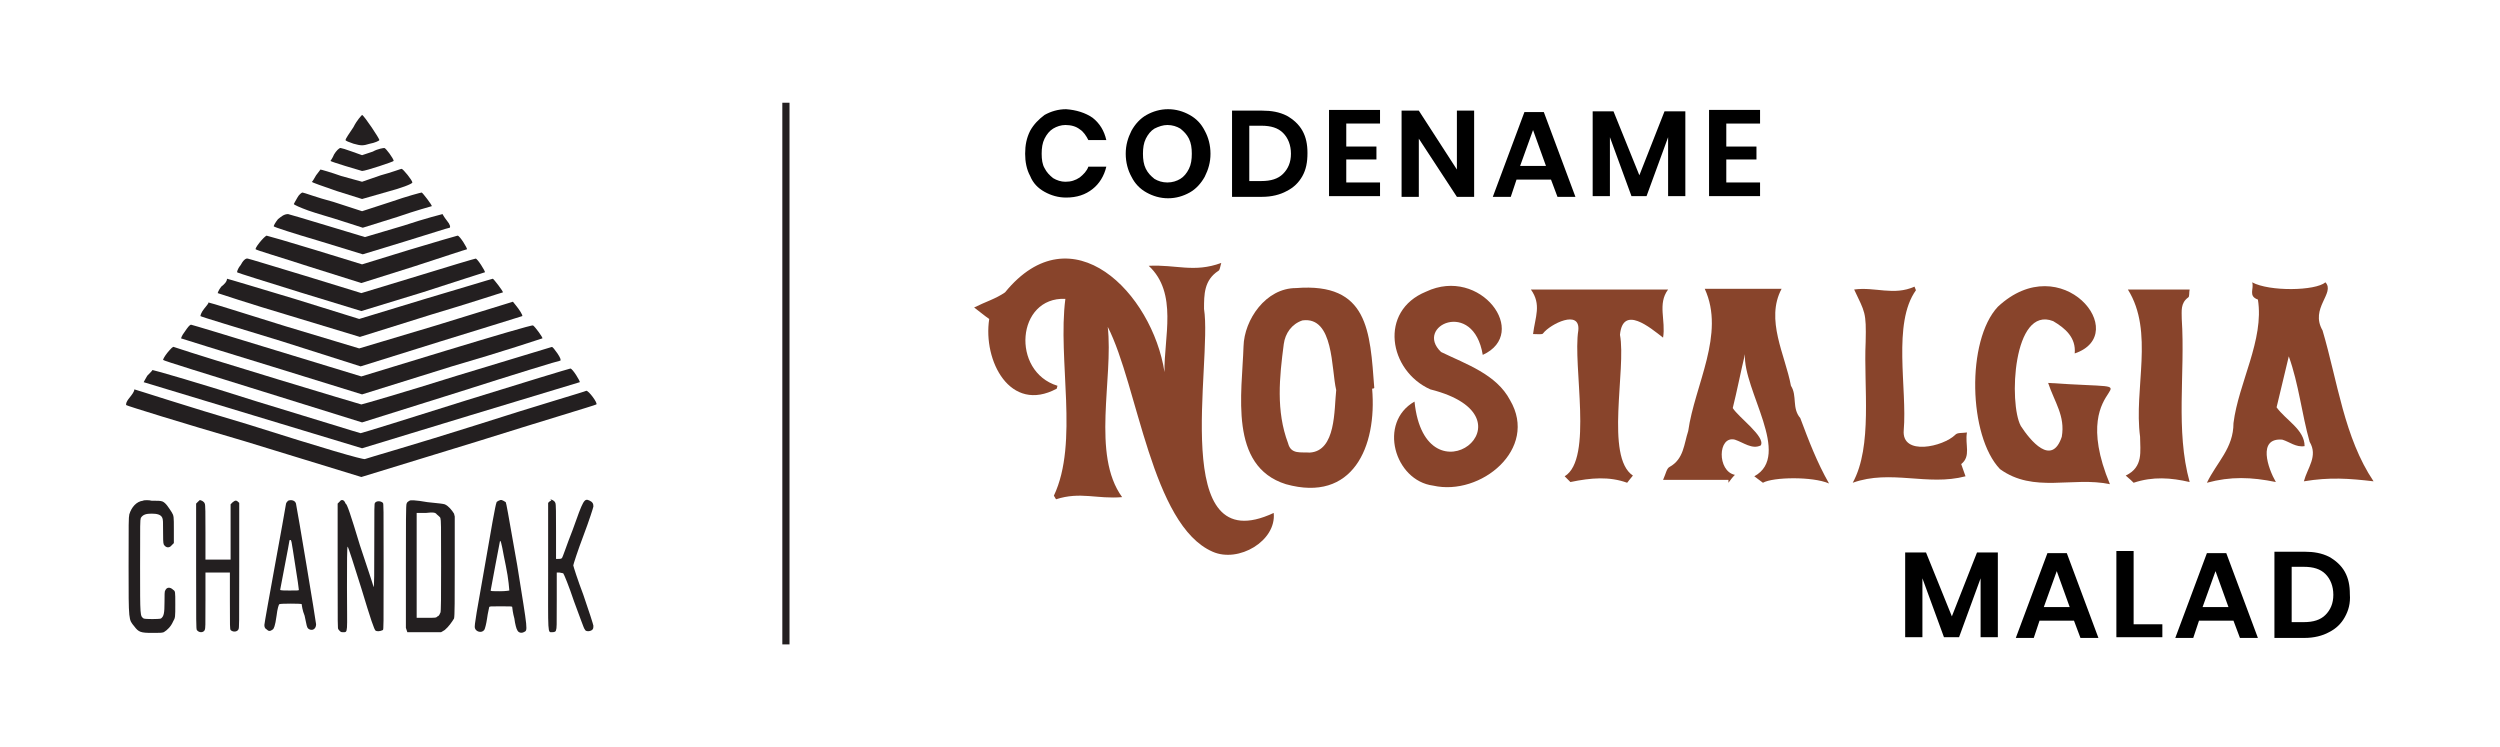 <?xml version="1.0" encoding="utf-8"?>
<!-- Generator: Adobe Illustrator 25.4.1, SVG Export Plug-In . SVG Version: 6.00 Build 0)  -->
<svg version="1.1" id="Layer_1" xmlns="http://www.w3.org/2000/svg" xmlns:xlink="http://www.w3.org/1999/xlink" x="0px" y="0px"
	 viewBox="0 0 348 104" style="enable-background:new 0 0 348 104;" xml:space="preserve">
<style type="text/css">
	.st0{fill:none;stroke:#231F20;stroke-miterlimit:10;}
	.st1{fill:#231F20;}
	.st2{fill:#88442B;}
</style>
<g>
	<line class="st0" x1="109.4" y1="14.3" x2="109.4" y2="89.7"/>
	<g>
		<g>
			<path class="st1" d="M19.9,69.7c-0.9,0.1-1.6,0.9-1.9,1.9c-0.1,0.5-0.1,1-0.1,7.3c0,7.7,0,7.3,0.8,8.3c0.6,0.8,0.9,0.9,2.5,0.9
				c1.1,0,1.3,0,1.6-0.1c0.5-0.3,1-0.8,1.3-1.5c0.3-0.5,0.3-0.6,0.3-2.4c0-1.8,0-1.8-0.3-2c-0.4-0.4-0.9-0.4-1.1,0.1
				c-0.1,0.1-0.1,0.6-0.1,1.6c0,1.6-0.1,2-0.5,2.3c-0.3,0.1-2.1,0.1-2.4,0c-0.5-0.4-0.5-0.1-0.5-7.2c0-6.3,0-6.4,0.1-6.8
				c0.3-0.5,0.8-0.6,1.5-0.6s1.3,0.1,1.5,0.6c0.1,0.3,0.1,0.5,0.1,1.9c0,0.9,0,1.6,0.1,1.8c0.3,0.5,0.8,0.5,1.1,0.1l0.3-0.3v-1.9
				c0-1.8,0-1.9-0.3-2.4c-0.4-0.6-0.8-1.3-1.3-1.5c-0.3-0.1-0.6-0.1-1.5-0.1C20.8,69.6,20,69.6,19.9,69.7z"/>
			<path class="st1" d="M27.6,69.8l-0.3,0.3v8.7c0,8,0,8.7,0.1,8.9c0.3,0.4,0.9,0.4,1.1,0c0.1-0.3,0.1-0.4,0.1-4.1v-3.9h1.8h1.6v3.9
				c0,3.6,0,3.9,0.1,4.1c0.3,0.3,0.9,0.3,1.1-0.1c0.1-0.3,0.1-0.3,0.1-8.8v-8.5L33.3,70c-0.4-0.4-0.5-0.4-0.9-0.1l-0.3,0.3V74v3.9
				h-1.6h-1.9v-3.8c0-2.5,0-3.9-0.1-4c-0.1-0.3-0.5-0.5-0.8-0.5C27.9,69.6,27.7,69.7,27.6,69.8z"/>
			<path class="st1" d="M40.1,69.7c-0.1,0.1-0.3,0.3-0.3,0.5c-0.1,0.8-3,16.4-3,16.8c0,0.3,0.1,0.5,0.3,0.6c0.3,0.3,0.5,0.3,0.9,0
				c0.1-0.1,0.3-0.4,0.5-1.9c0.1-0.9,0.3-1.6,0.4-1.6C39,84,42,84,42,84.1c0,0.1,0.1,0.9,0.4,1.6c0.3,1.4,0.3,1.6,0.5,1.8
				c0.5,0.4,1.1,0.1,1.1-0.6c0-0.3-2.6-15.9-2.8-16.8C41.1,69.7,40.6,69.5,40.1,69.7z M41.1,78.7c0.3,1.8,0.5,3.3,0.5,3.4
				s-0.1,0.1-1.3,0.1c-0.6,0-1.3,0-1.3-0.1c0-0.1,1.3-6.7,1.3-6.9C40.6,75.1,40.5,74.9,41.1,78.7z"/>
			<path class="st1" d="M47.3,69.8L47,70.1v8.7c0,8.5,0,8.7,0.1,8.8c0.3,0.4,0.4,0.4,0.6,0.4c0.8,0,0.6,0.3,0.6-6.2
				c0-3.4,0-5.8,0.1-5.7s0.9,2.6,1.9,5.8c1.3,4.3,1.8,5.8,2,5.9s0.6,0.1,1-0.1c0.1-0.1,0.1-0.5,0.1-8.8c0-8.4,0-8.8-0.1-8.9
				c-0.3-0.3-0.9-0.3-1.1,0c-0.1,0.1-0.1,0.5-0.1,6c0,3.4,0,5.8-0.1,5.7c0-0.1-0.9-2.8-1.9-5.8c-1.3-4.3-1.8-5.8-2-5.8
				C47.9,69.5,47.5,69.5,47.3,69.8z"/>
			<path class="st1" d="M57,69.7c-0.1,0.1-0.3,0.1-0.4,0.4c-0.1,0.1-0.1,2.8-0.1,8.8v8.5l0.1,0.3l0.1,0.3H59h2.4l0.5-0.3
				c0.5-0.4,1-1.1,1.3-1.6c0.1-0.3,0.1-2.8,0.1-7.3v-6.9l-0.1-0.4c-0.3-0.5-0.8-1.1-1.3-1.3c-0.4-0.1-0.5-0.1-2.4-0.3
				C57.8,69.6,57.1,69.6,57,69.7z M60.8,71.6c0.1,0.1,0.5,0.4,0.5,0.5c0.1,0.4,0.1,0.8,0.1,6.7c0,3.9,0,6.4-0.1,6.5
				c-0.1,0.1-0.1,0.4-0.4,0.5C60.7,86,60.7,86,59.3,86H58v-7.3v-7.3h1.3C60.2,71.3,60.6,71.3,60.8,71.6z"/>
			<path class="st1" d="M69.4,69.7c-0.1,0.1-0.3,0.1-0.3,0.3c-0.1,0.1-0.8,4-1.6,8.7c-1.1,6.2-1.5,8.4-1.4,8.7
				c0.1,0.5,0.9,0.8,1.3,0.3c0.1-0.1,0.3-0.9,0.4-1.6c0.1-0.8,0.3-1.5,0.3-1.6c0.1-0.1,0.1-0.1,1.6-0.1c1.4,0,1.6,0,1.6,0.1
				s0.1,0.9,0.3,1.6c0.1,0.8,0.3,1.5,0.4,1.6c0.1,0.3,0.5,0.5,0.9,0.3c0.6-0.3,0.6,0.1-0.9-9.3c-1.4-8-1.5-8.5-1.6-8.8
				C69.9,69.6,69.8,69.5,69.4,69.7z M70.4,78.7c0.4,1.9,0.5,3.5,0.5,3.5s-0.5,0.1-1.3,0.1c-0.9,0-1.3,0-1.3-0.1
				c0-0.1,1.3-6.9,1.3-6.9C69.8,75.2,70,76.9,70.4,78.7z"/>
			<path class="st1" d="M76.5,69.8L76.3,70v8.8c0,9.8-0.1,9.2,0.6,9.2c0.3,0,0.5-0.1,0.5-0.3c0.1-0.3,0.1-0.4,0.1-4.1v-3.9h0.4
				c0.1,0,0.4,0.1,0.5,0.1c0.1,0.1,0.8,1.8,1.5,3.9c0.8,2.1,1.4,3.9,1.5,3.9c0.1,0.4,0.9,0.3,1.1,0c0.1-0.1,0.1-0.4,0.1-0.5
				s-0.6-2-1.4-4.3c-0.8-2.1-1.4-4-1.4-4.1c0-0.1,0.6-2,1.4-4.1s1.4-4,1.4-4.1c0-0.4-0.1-0.6-0.5-0.8c-0.8-0.4-0.9-0.1-2.4,4.1
				c-0.8,2-1.4,3.9-1.5,3.9c-0.1,0.1-0.3,0.1-0.5,0.1h-0.3V74c0-2.5,0-3.9-0.1-4c-0.1-0.3-0.5-0.5-0.8-0.5
				C76.9,69.6,76.7,69.7,76.5,69.8z"/>
		</g>
		<g>
			<path class="st1" d="M49.2,17.7c-0.6,0.9-1.1,1.6-1.1,1.8c0,0.1,0.5,0.3,1.1,0.5c1.1,0.3,1.3,0.3,2.3,0c0.6-0.1,1.3-0.4,1.3-0.5
				c0.1-0.1-2.1-3.4-2.4-3.5C50.3,16.1,49.7,16.7,49.2,17.7z"/>
			<path class="st1" d="M46.5,21.5C46.3,22,46,22.4,46,22.4c0,0.1,4,1.3,4.4,1.4c0.5,0,4.4-1.3,4.4-1.4c0-0.3-1.1-1.8-1.3-1.8
				c-0.1,0-0.9,0.1-1.6,0.5l-1.5,0.5L49,21.1c-0.8-0.3-1.5-0.5-1.6-0.5C47.2,20.6,46.8,21,46.5,21.5z"/>
			<path class="st1" d="M44,24.4c-0.3,0.5-0.5,0.9-0.6,0.9c0,0.1,1.5,0.6,3.5,1.3l3.5,1.1l3.5-1c1.9-0.5,3.5-1.1,3.5-1.3
				c0-0.3-1.3-1.9-1.5-1.9c-0.1,0-1.4,0.5-2.9,0.9l-2.6,0.9l-2.9-0.8c-1.4-0.5-2.8-0.9-2.9-0.9C44.6,23.6,44.4,23.9,44,24.4z"/>
			<path class="st1" d="M41.4,27.5c-0.3,0.5-0.5,0.9-0.5,0.9c0,0.1,0.9,0.5,2,0.9c1.1,0.4,3.3,1,4.8,1.5l2.8,0.9l4.8-1.5
				c2.6-0.9,4.8-1.5,4.8-1.5c0.1-0.1-1.3-1.9-1.4-1.9c-0.1,0-2,0.5-4.3,1.3l-4,1.3l-4-1.3c-2.3-0.6-4.1-1.3-4.3-1.3
				C42,26.8,41.6,27.1,41.4,27.5z"/>
			<path class="st1" d="M38.7,30.5c-0.4,0.5-0.6,0.9-0.6,1c0,0.1,2.8,1,6.2,2l6.2,1.9l5.9-1.8c3.3-1,6-1.9,6.2-1.9
				c0.1-0.1,0.1-0.4-0.4-1c-0.4-0.5-0.6-0.9-0.6-0.9s-2.4,0.6-5.4,1.6l-5.4,1.6l-5.3-1.6c-2.9-0.9-5.4-1.6-5.4-1.6
				C39.5,29.8,39.1,30.2,38.7,30.5z"/>
			<path class="st1" d="M36.1,33.8c-0.4,0.5-0.6,0.9-0.5,0.9c0,0.1,3.4,1.1,7.4,2.4l7.3,2.3l7.3-2.3c4-1.3,7.3-2.4,7.4-2.4
				c0.1-0.1-1-1.9-1.3-1.9c-0.1,0-3.1,0.9-6.8,2l-6.5,2l-6.5-2c-3.6-1.1-6.7-2-6.8-2C36.9,32.9,36.5,33.3,36.1,33.8z"/>
			<path class="st1" d="M33.5,36.9c-0.5,0.6-0.5,1-0.5,1c0.1,0.1,4,1.3,8.8,2.8l8.5,2.6l8.5-2.6c4.6-1.5,8.7-2.8,8.7-2.8
				c0.1-0.1-1.1-2-1.3-1.9c-0.1,0-3.8,1.1-8,2.4l-7.9,2.4l-7.8-2.4c-4.3-1.3-7.9-2.4-8-2.4C34.2,35.9,33.8,36.3,33.5,36.9z"/>
			<path class="st1" d="M30.8,39.9c-0.4,0.5-0.5,0.9-0.5,0.9s4.5,1.5,9.9,3.1l9.9,3l9.9-3.1c5.4-1.6,9.9-3.1,10-3.1
				c0.1-0.1-1.3-1.9-1.4-1.9c-0.1,0-4.3,1.3-9.4,2.8l-9.2,2.8L41,41.6c-5-1.5-9.3-2.8-9.4-2.8C31.6,39.2,31.2,39.6,30.8,39.9z"/>
			<path class="st1" d="M28.4,43c-0.4,0.5-0.5,0.9-0.5,1c0.1,0.1,5.1,1.6,11.3,3.5l11,3.5l11.2-3.5c6.2-1.9,11.3-3.5,11.3-3.5
				c0.1-0.1-0.4-0.9-0.9-1.5L71.4,42l-10.7,3.3L50,48.5l-10.3-3.1c-5.8-1.8-10.5-3.3-10.7-3.3C29.1,42.2,28.7,42.6,28.4,43z"/>
			<path class="st1" d="M25.7,46.2c-0.4,0.5-0.5,0.9-0.5,0.9s5.7,1.8,12.6,3.9l12.6,3.9L62.9,51c6.9-2,12.6-3.9,12.6-3.9
				c0.1-0.1-1-1.6-1.3-1.8c-0.1-0.1-5.5,1.5-12.1,3.5l-11.8,3.6l-11.8-3.6c-6.5-2-11.8-3.6-11.9-3.6C26.4,45.2,26.1,45.6,25.7,46.2z
				"/>
			<path class="st1" d="M23.3,49.1c-0.4,0.5-0.6,0.9-0.6,1c0,0.1,6.2,2,13.9,4.4l13.8,4.3l13.7-4.3c7.5-2.4,13.7-4.3,13.9-4.3
				c0.1-0.1,0-0.4-0.4-1c-0.4-0.5-0.6-0.9-0.8-0.9c0,0-5.9,1.8-13.2,4c-7.3,2.3-13.2,4-13.3,4c-0.1,0-21.7-6.5-26.1-8
				C24.1,48.2,23.8,48.5,23.3,49.1z"/>
			<path class="st1" d="M20.5,52.3c-0.3,0.5-0.5,0.9-0.5,0.9s6.9,2.1,15.2,4.6l15.2,4.6l15.1-4.6c8.3-2.5,15.2-4.6,15.2-4.6
				c0.1-0.1-1-1.9-1.3-1.9c-0.1,0-6.7,2-14.4,4.4c-8.2,2.6-14.7,4.6-14.8,4.6s-6.5-2-14.4-4.4c-7.8-2.5-14.4-4.4-14.6-4.4
				C21.3,51.5,20.9,51.9,20.5,52.3z"/>
			<path class="st1" d="M18,55.4c-0.5,0.6-0.5,1-0.4,1c0.1,0.1,7.5,2.4,16.4,5l16.3,5l16.3-5c8.9-2.8,16.3-5,16.4-5.1
				c0.3-0.1-1.1-2-1.4-1.9c-0.1,0.1-7,2.1-15.4,4.8C58,61.8,51,63.8,50.8,63.9c-0.3,0.1-5.8-1.5-16.2-4.8
				c-8.8-2.6-15.8-4.9-15.9-4.9C18.7,54.5,18.4,54.9,18,55.4z"/>
		</g>
	</g>
	<g>
		<g>
			<path class="st2" d="M159.9,37c3.8-0.2,6.3,1,10.1-0.4c-0.2,0.7-0.2,1-0.4,1.1c-2,1.3-2,3.3-2,5.3c1.2,7.5-5,35.3,9.7,28.4
				c0.4,3.9-4.9,7-8.5,5.4c-8.5-3.7-10.4-23.1-14.6-31.3c0.8,7.2-2.3,17.8,2,23.7c-3.5,0.3-5.8-0.8-9.2,0.3
				c-0.1-0.2-0.2-0.3-0.3-0.5c3.5-7.4,0.5-18.9,1.6-27.4c-6.8-0.3-7.6,10.1-1.1,12.1c0,0.1-0.1,0.3-0.1,0.4
				c-6.5,3.5-10.3-3.9-9.4-9.7c-0.6-0.4-1.3-1-2.1-1.6c1.6-0.8,3-1.2,4.3-2.1c9.3-11.4,20.5,0.1,22.2,11.1C162,47,164,40.8,159.9,37
				z"/>
			<path class="st2" d="M191,54.1c0.7,8.1-2.7,15.9-12,13.3c-8-2.5-6.1-12.7-5.9-19.2c0.1-3.7,3.1-8.1,7.3-8.1
				c10.1-0.8,10.3,6,10.9,13.9C191.2,54.1,191.1,54.1,191,54.1z M186,54.3c-0.7-2.9-0.3-10.3-4.7-9.7c-1.5,0.5-2.4,1.8-2.6,3.3
				c-0.6,4.6-1.1,9.3,0.6,13.8c0.4,1.6,1.8,1.2,3,1.3C186,62.8,185.7,57,186,54.3z"/>
			<path class="st2" d="M254.6,67.3c-2.3-1-7.8-0.9-9.2-0.1c-0.4-0.3-0.8-0.6-1.2-0.9c5.3-2.9-1.6-12-1.3-17
				c-0.6,2.5-1.1,5.1-1.7,7.5c0.8,1.3,4.6,4,3.9,5.2c-1.2,0.6-2.4-0.4-3.6-0.8c-2.4-0.6-2.5,4.4,0,4.9c-0.4,0.4-0.6,0.7-0.9,1.1
				c0-0.1,0-0.3,0-0.4c-2.9,0-5.7,0-9.1,0c0.4-0.9,0.5-1.6,0.9-1.8c2-1.1,2-3.2,2.6-5c0.9-6.4,5.2-13.5,2.3-19.8c3.7,0,7.2,0,10.7,0
				c-2.3,4.3,0.5,9.2,1.3,13.5c0.9,1.4,0.1,3.1,1.3,4.5C251.8,61.4,252.9,64.3,254.6,67.3z"/>
			<path class="st2" d="M320.7,67c0.5-1.9,2-3.5,0.8-5.5c-1.1-3.9-1.5-8-2.9-11.9c-0.6,2.5-1.2,5-1.7,7.1c1.3,1.8,3.9,3.1,3.9,5.4
				c-1.2,0.2-2.1-0.6-3.1-0.9c-3.5-0.3-2,4-0.9,5.9c-3.4-0.7-6.3-0.8-9.6,0.1c1.4-2.9,3.7-4.8,3.7-8.3c0.7-5.6,4.3-11.6,3.4-17.2
				c-1.4-0.5-0.5-1.5-0.8-2.4c2.4,1.3,8.8,1.2,10.2,0c1.4,1.5-2.2,3.6-0.4,6.7c2.1,7.1,3,14.9,7.1,21C327,66.6,324.3,66.4,320.7,67z
				"/>
			<path class="st2" d="M293.7,67.4c-5.2-1.1-10.6,1.3-15.3-2.1c-4.4-4.6-4.7-17.9-0.3-22.6c8.9-8.3,18.7,3.8,10.7,6.5
				c0.2-2.2-1.3-3.5-3-4.5c-5.6-2.2-6.2,11.5-4.5,14.6c1.3,2,4.3,5.7,5.7,1.5c0.5-2.9-1-4.8-1.9-7.5C302.7,54.5,287,51.3,293.7,67.4
				z"/>
			<path class="st2" d="M206.4,49.4c-1.3-7.9-9.6-4-5.8-0.4c3.5,1.7,7.7,3.1,9.6,6.7c4,6.8-4.1,13.4-10.7,11.9
				c-5.4-0.7-7.7-8.8-2.6-11.7c1.5,14.7,17.7,2.2,2.2-1.7c-5.8-2.6-7.2-10.9-0.6-13.6C206.1,37,213,46.4,206.4,49.4z"/>
			<path class="st2" d="M227.3,66.2c-0.3,0.4-0.6,0.7-0.8,1c-2.5-0.9-5-0.7-7.9-0.1c-0.1-0.1-0.4-0.4-0.8-0.8
				c4-2.4,1.1-15.4,1.9-20.3c0.3-3-3.9-0.9-4.9,0.4c-0.1,0.2-0.7,0.1-1.4,0.1c0.3-2.4,1.2-4.1-0.3-6.2c6.3,0,12.6,0,19.1,0
				c-1.5,2-0.3,4.3-0.7,6.7c-1.8-1.4-5.6-4.6-6-0.4C226.4,51.4,223.4,63.6,227.3,66.2z"/>
			<path class="st2" d="M273,64.6c0.2,0.6,0.4,1.1,0.6,1.7c-5.3,1.4-10.4-1-15.7,0.9c2.8-5.1,1.5-13.4,1.8-19.6
				c0.1-4.2-0.1-4.1-1.6-7.3c2.9-0.4,5.5,0.9,8.4-0.4c0.1,0.2,0.1,0.3,0.2,0.5c-3.3,4.6-1.2,13.7-1.7,19.5c-0.3,3.6,5.5,2.3,7.2,0.6
				c0.3-0.3,0.9-0.2,1.6-0.3C273.5,61.9,274.4,63.5,273,64.6z"/>
			<path class="st2" d="M304.8,67.1c-2.6-0.6-5.1-0.8-7.8,0.1c-0.2-0.2-0.5-0.5-1.1-1c2.5-1.2,2-3.4,2-5.4c-0.9-6.7,2-14.6-1.7-20.5
				c2.8,0,5.6,0,8.6,0c-0.1,0.4,0,1-0.2,1.1c-1.1,0.8-0.9,1.9-0.9,3C304.2,52,302.8,59.9,304.8,67.1z"/>
		</g>
		<g>
			<path d="M152.1,16.4c1,0.8,1.6,1.8,1.9,3.1h-2.5c-0.3-0.6-0.7-1.2-1.2-1.5c-0.5-0.4-1.2-0.6-2-0.6c-0.6,0-1.2,0.2-1.7,0.5
				s-0.9,0.8-1.2,1.4c-0.3,0.6-0.4,1.3-0.4,2.1s0.1,1.5,0.4,2c0.3,0.6,0.7,1,1.2,1.4c0.5,0.3,1.1,0.5,1.7,0.5c0.8,0,1.4-0.2,2-0.6
				c0.5-0.4,1-0.9,1.2-1.5h2.5c-0.3,1.3-1,2.4-1.9,3.1c-1,0.8-2.2,1.2-3.7,1.2c-1.1,0-2.1-0.3-3-0.8s-1.6-1.2-2-2.2
				c-0.5-0.9-0.7-2-0.7-3.1c0-1.2,0.2-2.2,0.7-3.2c0.5-0.9,1.2-1.6,2-2.2c0.9-0.5,1.9-0.8,3-0.8C149.8,15.3,151.1,15.7,152.1,16.4z"
				/>
			<path d="M165.6,16c0.9,0.5,1.6,1.2,2.1,2.2c0.5,0.9,0.8,2,0.8,3.2s-0.3,2.2-0.8,3.2c-0.5,0.9-1.2,1.7-2.1,2.2
				c-0.9,0.5-1.9,0.8-3,0.8s-2.1-0.3-3-0.8s-1.6-1.2-2.1-2.2c-0.5-0.9-0.8-2-0.8-3.2s0.3-2.2,0.8-3.2c0.5-0.9,1.2-1.7,2.1-2.2
				c0.9-0.5,1.9-0.8,3-0.8C163.7,15.2,164.7,15.5,165.6,16z M160.7,17.9c-0.5,0.3-0.9,0.8-1.2,1.4c-0.3,0.6-0.4,1.3-0.4,2.1
				s0.1,1.5,0.4,2.1c0.3,0.6,0.7,1,1.2,1.4c0.5,0.3,1.1,0.5,1.8,0.5s1.3-0.2,1.8-0.5s0.9-0.8,1.2-1.4c0.3-0.6,0.4-1.3,0.4-2.1
				c0-0.8-0.1-1.5-0.4-2.1c-0.3-0.6-0.7-1-1.2-1.4c-0.5-0.3-1.1-0.5-1.8-0.5C161.9,17.4,161.3,17.6,160.7,17.9z"/>
			<path d="M181.3,24.5c-0.5,0.9-1.2,1.6-2.2,2.1c-0.9,0.5-2.1,0.8-3.4,0.8h-4.2v-12h4.2c1.3,0,2.4,0.2,3.4,0.7
				c0.9,0.5,1.7,1.2,2.2,2.1c0.5,0.9,0.7,1.9,0.7,3.1C182,22.6,181.8,23.6,181.3,24.5z M178.6,24.2c0.7-0.7,1.1-1.6,1.1-2.8
				c0-1.2-0.4-2.2-1.1-2.9c-0.7-0.7-1.7-1-3-1h-1.7v7.7h1.7C176.9,25.2,177.9,24.9,178.6,24.2z"/>
			<path d="M187.4,17.3v3.1h4.2v1.8h-4.2v3.2h4.7v1.9H185v-12h7.1v1.9h-4.7V17.3z"/>
			<path d="M205.2,27.4h-2.4l-5.3-8.1v8.1h-2.4v-12h2.4l5.3,8.2v-8.2h2.4V27.4z"/>
			<path d="M215.9,25h-4.8l-0.8,2.4h-2.5l4.4-11.8h2.7l4.4,11.8h-2.5L215.9,25z M215.2,23.1l-1.8-5l-1.8,5H215.2z"/>
			<path d="M234.6,15.5v11.8h-2.4v-8.2l-3,8.2h-2.1l-3-8.2v8.2h-2.4V15.5h2.9l3.6,8.9l3.5-8.9H234.6z"/>
			<path d="M240.3,17.3v3.1h4.2v1.8h-4.2v3.2h4.7v1.9h-7.1v-12h7.1v1.9h-4.7V17.3z"/>
		</g>
		<g>
			<path d="M278.1,76.9v11.8h-2.4v-8.2l-3,8.2h-2.1l-3-8.2v8.2h-2.4V76.9h2.9l3.6,8.9l3.5-8.9H278.1z"/>
			<path d="M288.7,86.4h-4.8l-0.8,2.4h-2.5L285,77h2.7l4.4,11.8h-2.5L288.7,86.4z M288.1,84.5l-1.8-5l-1.8,5H288.1z"/>
			<path d="M297,86.9h4v1.8h-6.4v-12h2.4V86.9z"/>
			<path d="M310.9,86.4h-4.8l-0.8,2.4h-2.5l4.4-11.8h2.7l4.4,11.8h-2.5L310.9,86.4z M310.2,84.5l-1.8-5l-1.8,5H310.2z"/>
			<path d="M326.4,85.9c-0.5,0.9-1.2,1.6-2.2,2.1c-0.9,0.5-2.1,0.8-3.4,0.8h-4.2v-12h4.2c1.3,0,2.4,0.2,3.4,0.7
				c0.9,0.5,1.7,1.2,2.2,2.1s0.7,1.9,0.7,3.1C327.2,84,326.9,85,326.4,85.9z M323.7,85.6c0.7-0.7,1.1-1.6,1.1-2.8
				c0-1.2-0.4-2.2-1.1-2.9c-0.7-0.7-1.7-1-3-1H319v7.7h1.7C322,86.6,323,86.3,323.7,85.6z"/>
		</g>
	</g>
</g>
</svg>

